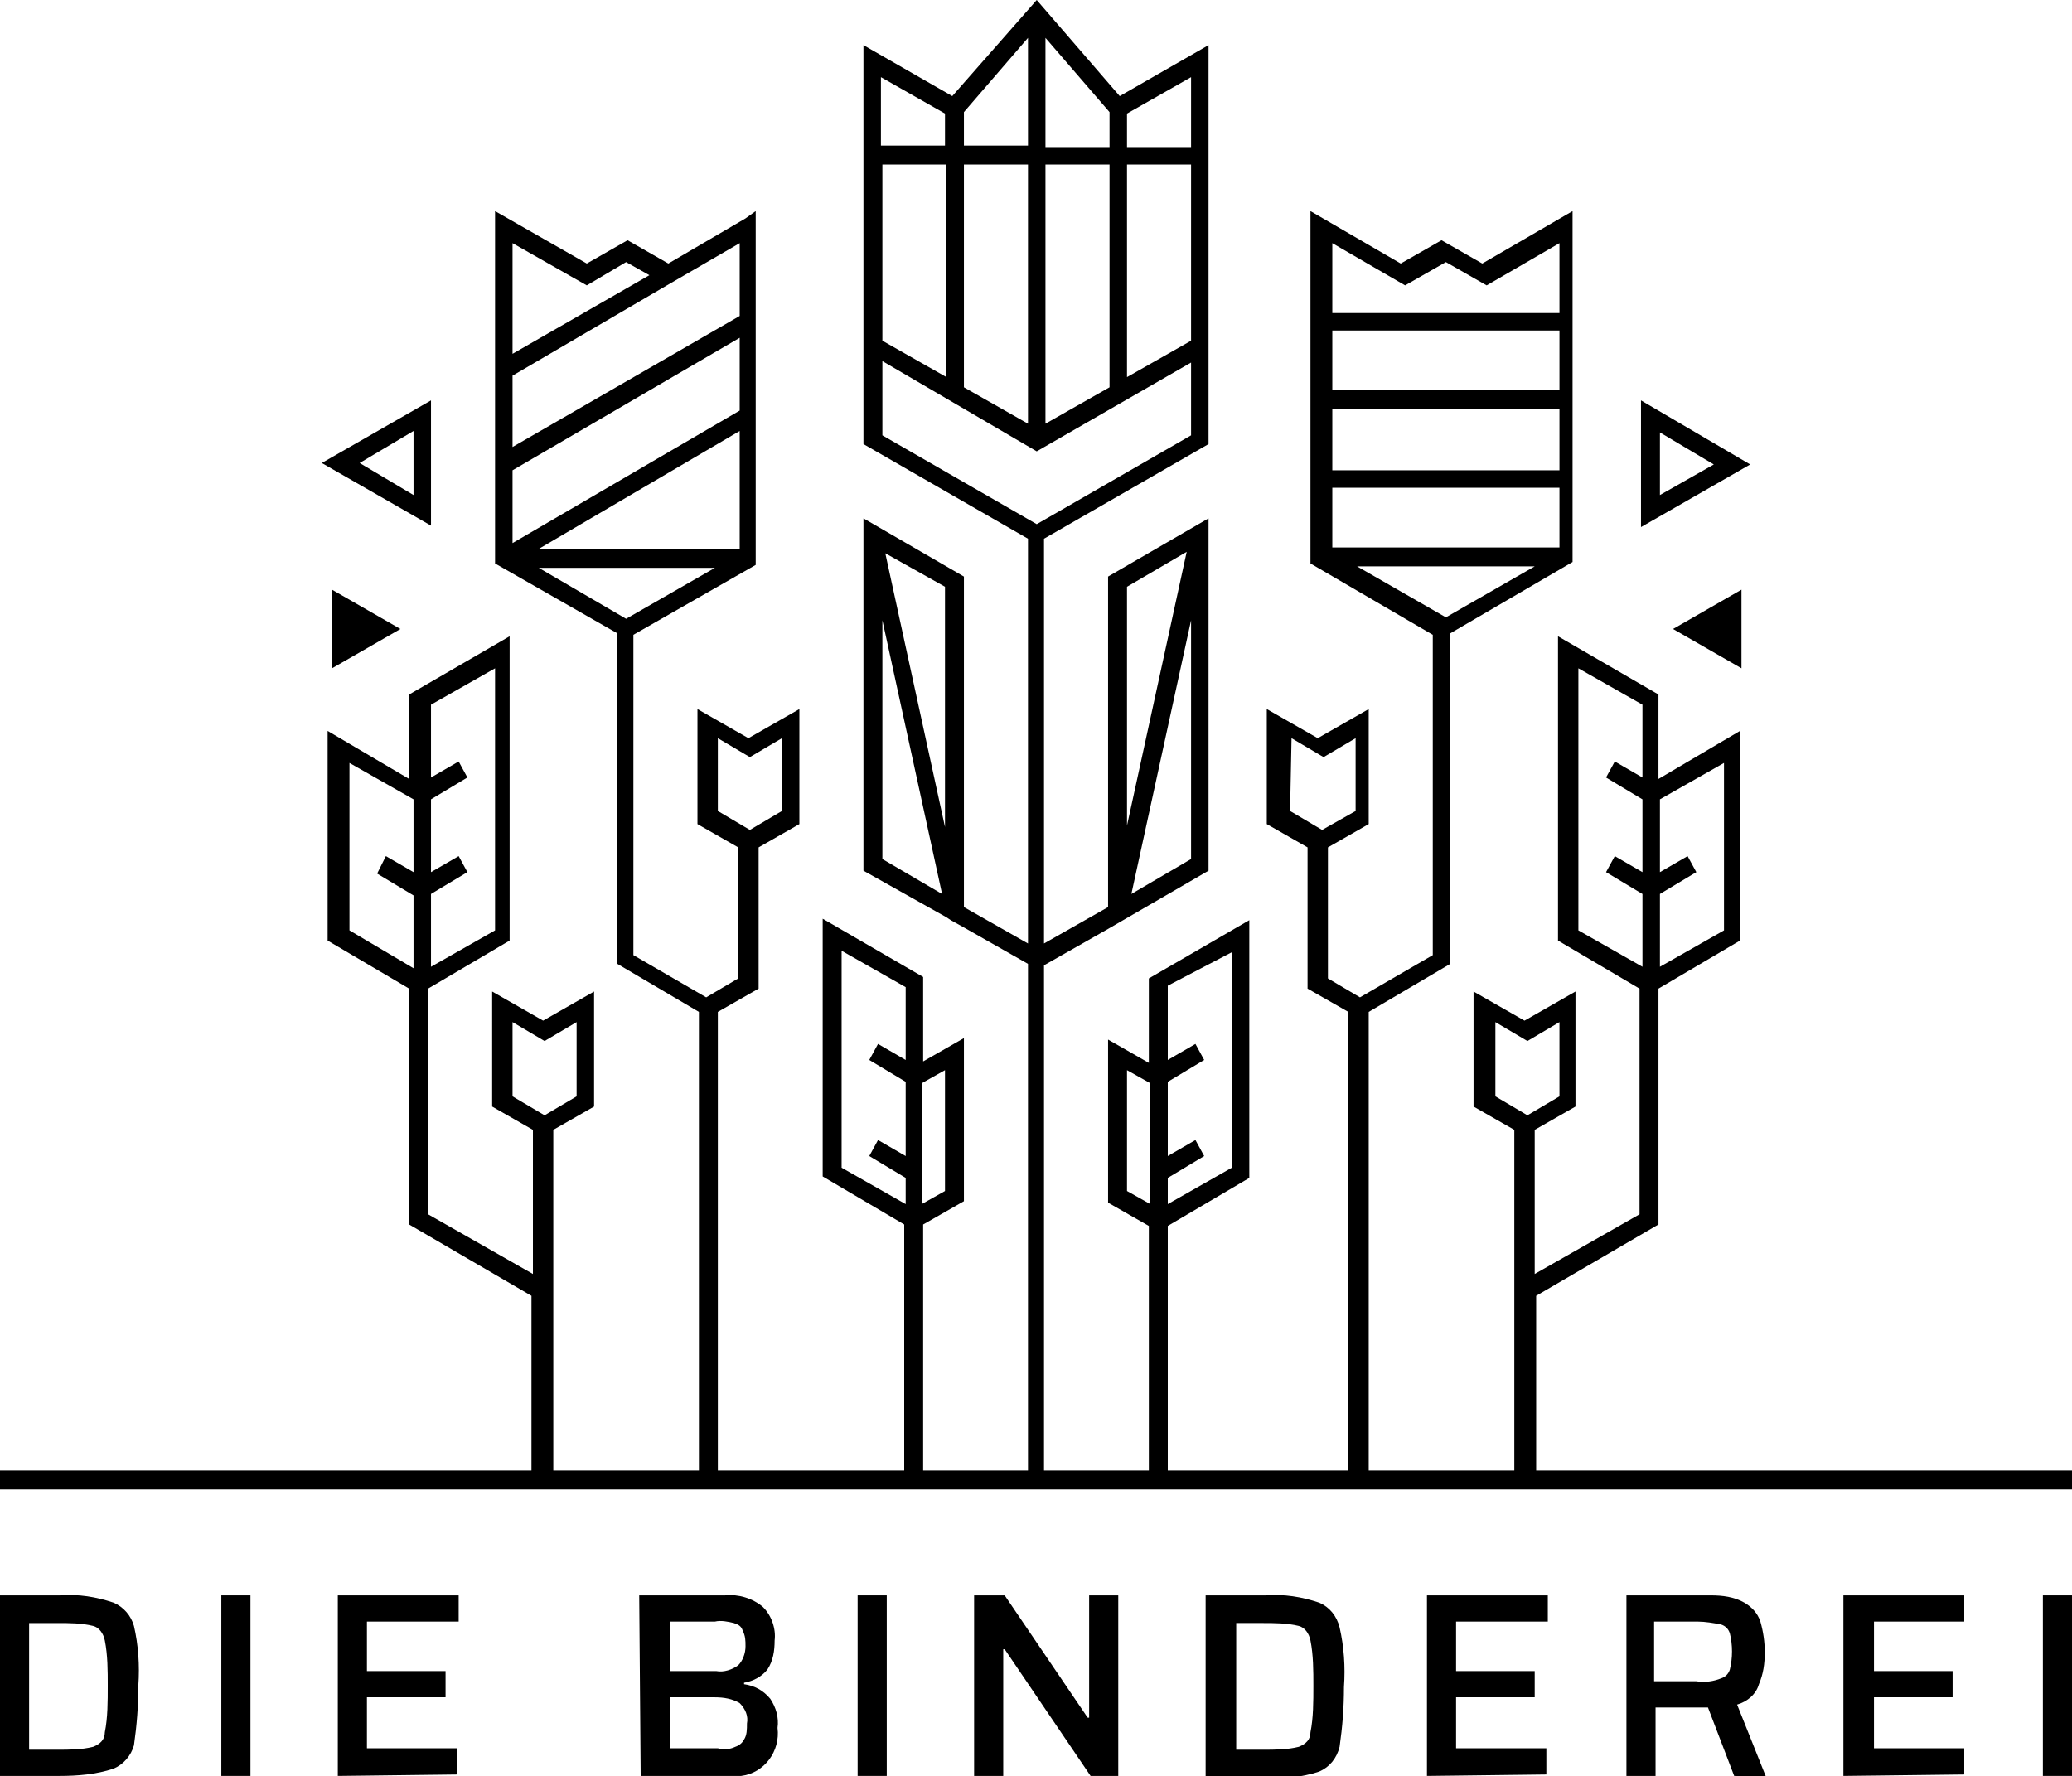 <?xml version="1.0" encoding="utf-8"?>
<!-- Generator: Adobe Illustrator 26.0.2, SVG Export Plug-In . SVG Version: 6.00 Build 0)  -->
<svg version="1.1" id="diebinderei-blumen" xmlns="http://www.w3.org/2000/svg" xmlns:xlink="http://www.w3.org/1999/xlink" x="0px"
	 y="0px" viewBox="0 0 142.3 122" style="enable-background:new 0 0 142.3 122;" xml:space="preserve">
<g id="Gruppe_1888" transform="translate(0 109.574)">
	<path id="Pfad_354" d="M0,0h4.1c1.3-0.1,2.5,0.1,3.7,0.5C8.5,0.8,9,1.4,9.2,2.1c0.3,1.3,0.4,2.7,0.3,4.1c0,1.4-0.1,2.7-0.3,4.1
		C9,11,8.5,11.6,7.8,11.9c-1.2,0.4-2.5,0.5-3.7,0.5H0V0z M3.9,10.6c0.9,0,1.7,0,2.5-0.2c0.5-0.2,0.8-0.5,0.8-1
		c0.2-1,0.2-2.1,0.2-3.2c0-1,0-2.1-0.2-3.1c-0.1-0.5-0.4-0.9-0.8-1C5.6,1.9,4.8,1.9,3.9,1.9H2v8.7L3.9,10.6L3.9,10.6z"/>
	<path id="Pfad_355" d="M15.2,12.4V0h2v12.4L15.2,12.4z"/>
	<path id="Pfad_356" d="M23.2,12.4V0h8.3v1.8h-6.3v3.4h5.4V7h-5.4v3.5h6.2v1.8L23.2,12.4L23.2,12.4z"/>
	<path id="Pfad_357" d="M43.9,0h5.9c0.9-0.1,1.9,0.2,2.6,0.8c0.6,0.6,0.9,1.5,0.8,2.3c0,0.7-0.1,1.4-0.5,2c-0.4,0.5-1,0.8-1.6,0.9
		v0.1c0.7,0.1,1.3,0.4,1.8,1c0.4,0.6,0.6,1.3,0.5,2c0.2,1.6-0.9,3.1-2.5,3.3c-0.3,0-0.7,0-1,0H44L43.9,0L43.9,0z M50.7,4.8
		c0.3-0.3,0.5-0.8,0.5-1.3c0-0.4,0-0.7-0.2-1.1c-0.1-0.3-0.3-0.4-0.6-0.5c-0.4-0.1-0.9-0.2-1.3-0.1H46v3.4h3.2
		C49.7,5.3,50.3,5.1,50.7,4.8L50.7,4.8z M50.5,10.4c0.3-0.1,0.5-0.3,0.6-0.5c0.2-0.3,0.2-0.7,0.2-1.1c0.1-0.5-0.1-1-0.5-1.4
		c-0.5-0.3-1.1-0.4-1.7-0.4H46v3.5h3.3C49.6,10.6,50.1,10.6,50.5,10.4L50.5,10.4z"/>
	<path id="Pfad_358" d="M58.9,12.4V0h2v12.4L58.9,12.4z"/>
	<path id="Pfad_359" d="M74.9,12.4L69,3.7h-0.1v8.7h-2V0h2.1l5.7,8.4h0.1V0h2v12.4L74.9,12.4z"/>
	<path id="Pfad_360" d="M82.8,0h4.1c1.3-0.1,2.5,0.1,3.7,0.5c0.7,0.3,1.2,0.9,1.4,1.7c0.3,1.3,0.4,2.7,0.3,4.1
		c0,1.4-0.1,2.7-0.3,4.1c-0.2,0.8-0.7,1.4-1.4,1.7c-1.2,0.4-2.5,0.5-3.7,0.5h-4.1V0z M86.7,10.6c0.9,0,1.7,0,2.5-0.2
		c0.5-0.2,0.8-0.5,0.8-1c0.2-1,0.2-2.1,0.2-3.2c0-1,0-2.1-0.2-3.1c-0.1-0.5-0.4-0.9-0.8-1c-0.8-0.2-1.7-0.2-2.5-0.2h-1.8v8.7
		L86.7,10.6L86.7,10.6z"/>
	<path id="Pfad_361" d="M98,12.4V0h8.3v1.8H100v3.4h5.4V7H100v3.5h6.2v1.8L98,12.4L98,12.4z"/>
	<path id="Pfad_362" d="M119.1,12.4l-1.8-4.7h-3.6v4.7h-2V0h5.8c0.8,0,1.6,0.1,2.3,0.5c0.5,0.3,0.9,0.7,1.1,1.3
		c0.2,0.7,0.3,1.4,0.3,2.1c0,0.8-0.1,1.5-0.4,2.2c-0.2,0.7-0.8,1.2-1.5,1.4l2,5L119.1,12.4L119.1,12.4z M118.2,5.7
		c0.3-0.1,0.5-0.3,0.6-0.6c0.2-0.8,0.2-1.7,0-2.5c-0.1-0.3-0.3-0.5-0.6-0.6c-0.5-0.1-1.1-0.2-1.6-0.2h-3v4.1h2.9
		C117.1,6,117.7,5.9,118.2,5.7z"/>
	<path id="Pfad_363" d="M126.6,12.4V0h8.3v1.8h-6.2v3.4h5.4V7h-5.4v3.5h6.2v1.8L126.6,12.4L126.6,12.4z"/>
	<path id="Pfad_364" d="M140.3,12.4V0h2v12.4L140.3,12.4z"/>
</g>
<g id="Gruppe_1889">
	<path id="Pfad_365" d="M29.6,27.5l-7.5,4.3l7.5,4.3L29.6,27.5z M28.4,34l-3.7-2.2l3.7-2.2V34z"/>
	<path id="Pfad_366" d="M112.7,27.5v8.7l7.5-4.3L112.7,27.5z M114,29.7l3.7,2.2L114,34V29.7z"/>
	<path id="Pfad_367" d="M105.5,101V89l8.4-4.9V67.9l5.6-3.3V50.2l-5.6,3.3v-5.8l-6.9-4v20.9l5.6,3.3v0.7l0,0v14.8l-7.2,4.1v-9.9
		l2.8-1.6v-7.9l-3.5,2l-3.5-2V76l2.8,1.6V101h-10V69.5l5.6-3.3V43.5l8.4-4.9V14.5l-6.2,3.6l-2.8-1.6l-2.8,1.6l-6.2-3.6v24.2l8.4,4.9
		v22l-5,2.9l-2.2-1.3v-9l2.8-1.6v-7.9l-3.5,2l-3.5-2v7.9l2.8,1.6v9.7l2.8,1.6V101H80.2V84.2l5.6-3.3V63.2l-6.9,4v5.8l-2.8-1.6v11.2
		l2.8,1.6v16.8h-7.2V66.3l4.4-2.5l0,0l6.9-4V35.6l-6.9,4v22.7l-4.4,2.5V37L83,30.5V3.1l-6.1,3.5L71.2,0l-5.8,6.6l-6.1-3.5v27.4
		L70.6,37v27.8l-4.4-2.5V39.6l-6.9-4v24.2L65,63l0,0l0.3,0.2l0.9,0.5l0,0l4.4,2.5V101h-7.2V84.1l2.8-1.6V71.3l-2.8,1.6v-5.8l-6.9-4
		v17.7l5.6,3.3V101H49.3V69.5l2.8-1.6v-9.7l2.8-1.6v-7.9l-3.5,2l-3.5-2v7.9l2.8,1.6v9l-2.2,1.3l-5-2.9v-22l8.4-4.8V14.5L51.2,15v0
		l-5.3,3.1l-2.8-1.6l-2.8,1.6L34,14.5v24.2l8.4,4.8v22.7l5.6,3.3V101h-10V88.3l0,0V77.6l2.8-1.6v-7.9l-3.5,2l-3.5-2V76l2.8,1.6v9.9
		l-7.2-4.1V67.9l5.6-3.3V43.7l-6.9,4v5.8l-5.6-3.3v14.4l5.6,3.3v0.7l0,0v15.5l8.4,4.9v12H0v1.3h142.3v-1.3L105.5,101L105.5,101z
		 M118.4,52.4v11.5l-4.4,2.5v-5l2.5-1.5l-0.6-1.1l-1.9,1.1v-5L118.4,52.4z M108.4,45.9l4.4,2.5v5l-1.9-1.1l-0.6,1.1l2.5,1.5v5
		l-1.9-1.1l-0.6,1.1l2.5,1.5v5l-4.4-2.5L108.4,45.9z M102.7,70.2l2.2,1.3l2.2-1.3v5.1l-2.2,1.3l-2.2-1.3L102.7,70.2z M107.1,28.1
		v4.2H91.5v-4.2H107.1z M91.5,26.8v-4.1h15.6v4.1H91.5z M107.1,33.5v4.1H91.5v-4.1H107.1z M105.4,38.9l-6.1,3.5l-6.1-3.5H105.4z
		 M96.5,19.6l2.8-1.6l2.8,1.6l5-2.9v4.8H91.5v-4.8L96.5,19.6z M88.7,50.7l2.2,1.3l2.2-1.3v5L90.8,57l-2.2-1.3L88.7,50.7z M84.6,65.4
		v14.8l-4.4,2.5v-1.8l2.5-1.5l-0.6-1.1l-1.9,1.1v-5.1l2.5-1.5l-0.6-1.1l-1.9,1.1v-5.1L84.6,65.4z M77.4,73.5l1.6,0.9v8.3l-1.6-0.9
		V73.5z M77.7,61.4l4.1-18.8V59L77.7,61.4z M81.5,37.9l-4.1,18.8V40.3L81.5,37.9z M64.9,56.8l-4.1-18.8l4.1,2.3L64.9,56.8z M60.6,59
		V42.6l4.1,18.8L60.6,59z M60.6,11.3h4.4v14.6l-4.4-2.5V11.3z M66.2,11.3h4.4v17.8l-4.4-2.5V11.3z M66.2,7.7l4.4-5.1v7.4h-4.4V7.7z
		 M76.2,10.1h-4.4V2.6l4.4,5.1V10.1z M71.8,11.3h4.4v15.3l-4.4,2.5V11.3z M77.4,11.3h4.4v12.1l-4.4,2.5V11.3z M81.8,10.1h-4.4V7.8
		l4.4-2.5V10.1z M64.9,7.8v2.2h-4.4V5.3L64.9,7.8z M60.6,24.8L71.2,31l10.6-6.1v5L71.2,36l-10.6-6.1V24.8z M64.9,73.5v8.3l-1.6,0.9
		v-8.3L64.9,73.5z M57.8,65.3l4.4,2.5v5l-1.9-1.1l-0.6,1.1l2.5,1.5v5.1l-1.9-1.1l-0.6,1.1l2.5,1.5v1.8l-4.4-2.5L57.8,65.3z
		 M49.3,50.7l2.2,1.3l2.2-1.3v5L51.5,57l-2.2-1.3V50.7z M35.2,25.8l10.6-6.2l0,0l5-2.9v5l-15.6,9V25.8z M37,37.7l13.8-8.1v8.1H37z
		 M35.2,32.3l15.6-9.1v5l-15.6,9.1V32.3z M49.1,39l-6.1,3.5L37,39H49.1z M40.3,19.6L43,18l1.6,0.9l-9.4,5.4v-7.6L40.3,19.6z
		 M35.2,70.2l2.2,1.3l2.2-1.3v5.1l-2.2,1.3l-2.2-1.3V70.2z M34,45.9v18l-4.4,2.5v-5l2.5-1.5l-0.6-1.1l-1.9,1.1v-5l2.5-1.5l-0.6-1.1
		l-1.9,1.1v-5L34,45.9z M24,63.9V52.4l4.4,2.5v5l-1.9-1.1L25.9,60l2.5,1.5v5L24,63.9z"/>
	<path id="Pfad_368" d="M27.5,43.2l-4.7-2.7v5.4L27.5,43.2z"/>
	<path id="Pfad_369" d="M119.6,40.5l-4.7,2.7l4.7,2.7V40.5z"/>
</g>
</svg>
